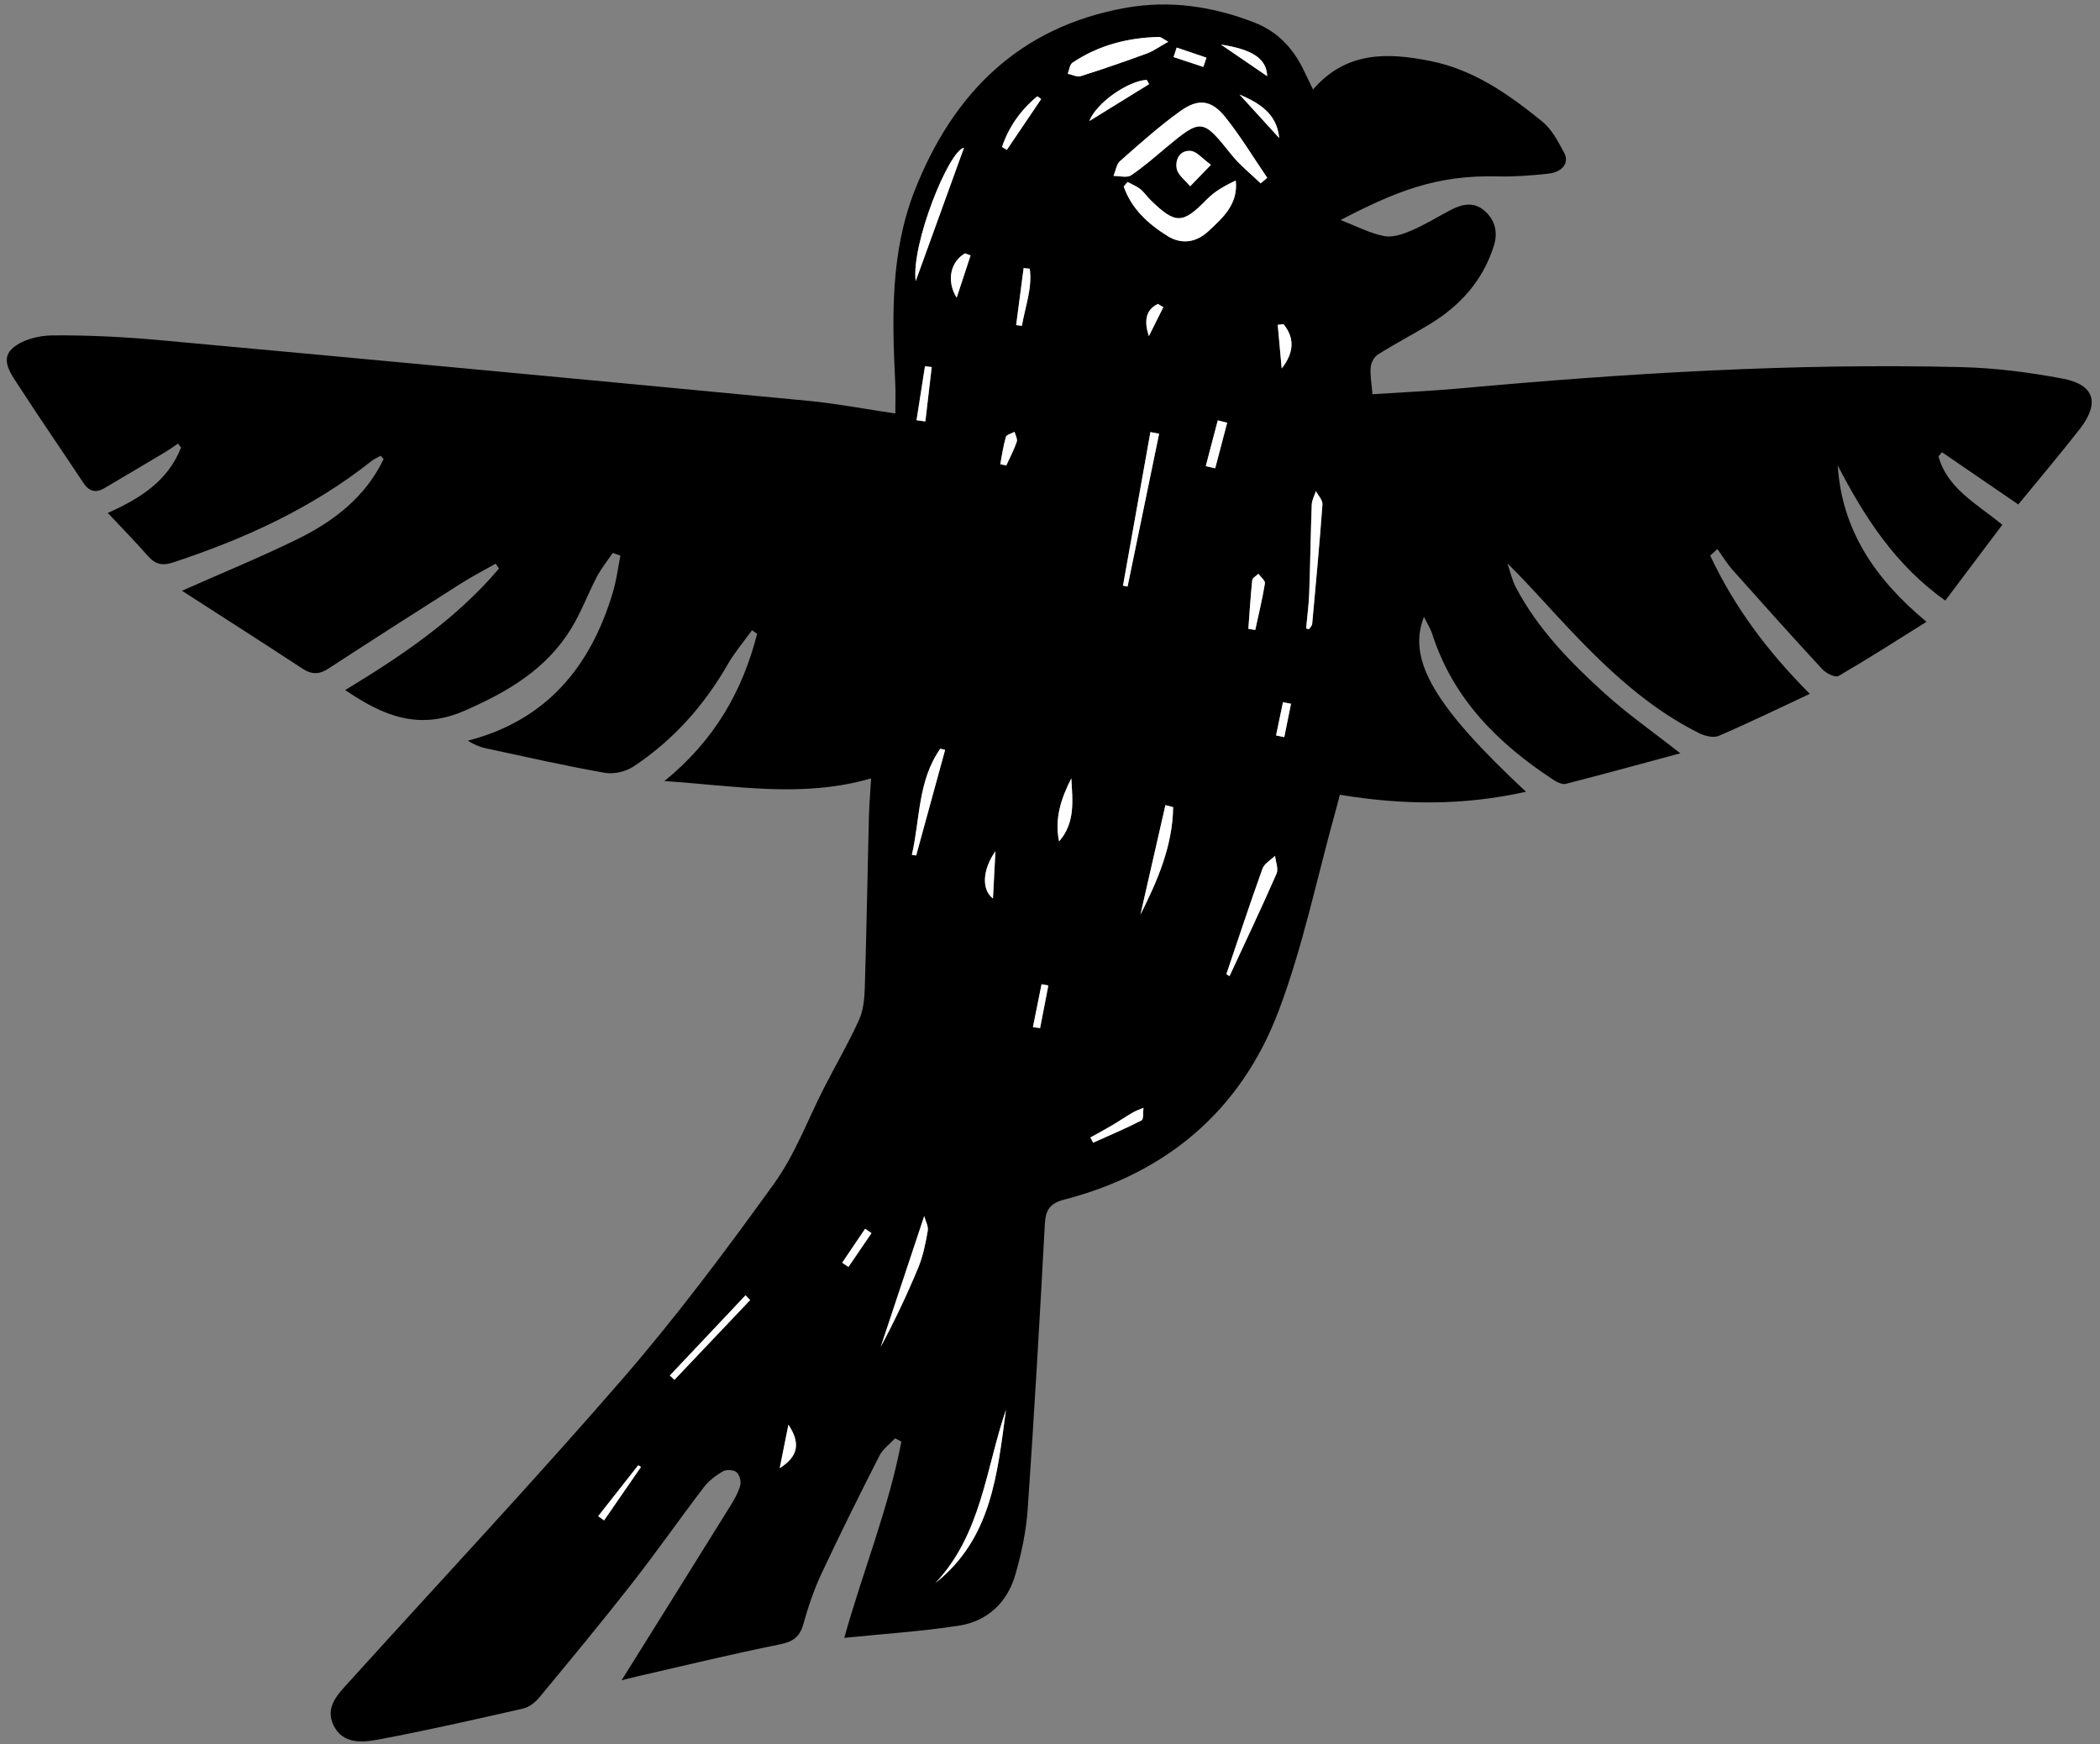 <?xml version="1.0" encoding="UTF-8"?><svg xmlns="http://www.w3.org/2000/svg" xmlns:xlink="http://www.w3.org/1999/xlink" height="615.7" preserveAspectRatio="xMidYMid meet" version="1.0" viewBox="76.5 155.6 741.4 615.7" width="741.4" zoomAndPan="magnify"><rect x="76.5" y="155.6" width="741.4" height="615.7" fill="#808080" stroke="none"/><g id="change1_1"><path d="M384.04,430.38c-24.33,7.06-47.71,2.6-72.98,0.95c17.75-14.39,27.59-31.84,32.75-51.99c-0.61-0.42-1.22-0.84-1.82-1.25 c-2.86,3.97-6.08,7.73-8.51,11.95c-8.37,14.59-19.28,26.84-33.27,36.12c-2.75,1.82-6.99,2.83-10.2,2.26 c-14.11-2.5-28.1-5.68-42.12-8.69c-2.02-0.43-3.95-1.25-6.23-2.65c27.91-7.23,43.36-26.17,51.21-52.36 c1.26-4.21,1.8-8.65,2.67-12.98c-0.9-0.32-1.81-0.63-2.71-0.95c-1.88,2.78-4.03,5.42-5.58,8.37c-3.2,6.08-5.58,12.64-9.17,18.46 c-8.83,14.29-22.28,22.21-37.57,28.88c-16.44,7.17-29.01,1.6-42.14-7.3c20.01-12.11,39.18-25.04,54.3-42.89 c-0.39-0.57-0.78-1.15-1.18-1.72c-4.16,2.36-8.42,4.56-12.45,7.12c-15.6,9.91-31.16,19.87-46.65,29.95 c-3.22,2.09-5.87,2.1-9.11-0.03c-13.92-9.14-27.96-18.09-42.53-27.48c14.56-6.46,27.89-11.91,40.79-18.24 c12.93-6.34,24.04-14.97,30.39-28.23c-0.34-0.4-0.67-0.79-1.01-1.19c-1.1,0.62-2.31,1.11-3.29,1.89 c-20.94,16.59-44.78,27.46-69.98,35.76c-3.69,1.22-6.26,0.76-8.83-2.17c-4.5-5.11-9.27-9.98-14.26-15.3 c11.69-5.19,21.32-11.47,25.85-23.06c-0.35-0.48-0.7-0.95-1.04-1.43c-1.62,1.07-3.19,2.22-4.86,3.21 c-7.05,4.21-14.12,8.4-21.2,12.56c-3.09,1.81-5.4,1.1-7.42-1.96c-7.46-11.31-15.21-22.44-22.55-33.83 c-2.59-4.01-6.83-9.28-2.75-13.3c3.26-3.21,9.38-4.81,14.25-4.86c12.76-0.12,25.58,0.54,38.3,1.7 c76.19,6.97,152.37,14.12,228.53,21.38c10.14,0.97,20.2,2.91,30.92,4.49c0-3.83,0.15-7.28-0.02-10.7 c-1.14-23.07-1.75-46.16,6.91-68.13c13.52-34.31,36.96-57.66,74.36-64.36c15.62-2.8,30.96-0.55,45.72,5.26 c7.9,3.11,13.33,8.85,17.03,16.36c1.11,2.26,2.19,4.53,3.47,7.2c11.69-13.51,26.23-13.11,41.46-10.06 c15.39,3.08,27.74,11.84,39.52,21.4c3.35,2.72,5.56,7.06,7.68,10.99c1.91,3.56-0.57,6.83-5.64,7.38 c-5.85,0.63-11.78,1.11-17.66,0.96c-21.79-0.57-36.12,5.27-55.65,15.41c5.69,2.19,10.4,4.69,15.41,5.66 c3.04,0.59,6.75-0.72,9.79-2.03c4.85-2.09,9.37-4.97,14.09-7.38c3.9-1.99,7.96-2.69,11.58,0.5c3.76,3.32,4.75,7.62,3.26,12.35 c-3.84,12.22-11.85,21.11-22.62,27.66c-6.04,3.67-12.32,6.94-18.3,10.7c-1.31,0.82-2.43,2.89-2.56,4.47 c-0.24,2.89,0.33,5.85,0.62,9.56c10.59-0.7,20.93-1.15,31.23-2.09c58.8-5.35,117.69-8.93,176.76-7.48 c11.92,0.29,23.93,1.84,35.66,4.05c11.27,2.12,13.23,8.59,6.13,17.72c-6.96,8.94-14.3,17.59-21.76,26.71 c-9.65-6.6-18.3-12.52-26.94-18.44c-0.41,0.49-0.83,0.98-1.24,1.48c3.16,11.42,13.46,16.63,22.53,24.14 c-6.59,8.75-13.15,17.47-20.13,26.74c-17.7-12.53-28.54-29.51-37.98-47.7c1.48,22.8,13.06,40,31.35,55.21 c-10.82,6.76-20.82,13.18-31.09,19.14c-1.11,0.64-4.37-0.97-5.69-2.4c-10.68-11.54-21.18-23.26-31.64-35.01 c-2.02-2.27-3.61-4.93-5.4-7.41c-0.85,0.76-1.7,1.53-2.55,2.29c8.46,18.08,20.27,33.9,35.18,48.82 c-11.26,5.26-21.63,10.32-32.22,14.85c-1.88,0.8-4.98-0.02-7.03-1.05c-17.88-8.94-32.17-22.44-45.75-36.76 c-7.13-7.52-13.9-15.37-21.77-23.11c0.99,2.85,1.62,5.88,3.01,8.52c7.74,14.68,19.2,26.38,31.3,37.35 c8.1,7.34,17.15,13.65,26.74,21.18c-13.69,3.69-27.02,7.35-40.4,10.78c-1.24,0.32-3.05-0.52-4.27-1.32 c-19.56-12.78-35.51-28.57-42.9-51.51c-0.61-1.91-1.73-3.65-2.94-6.13c-6,15.26,3.74,31.63,36.02,61.76 c-21.97,4.92-43.45,4.75-65.72,1.06c-0.52,2-1.02,4.01-1.58,6.01c-6.53,23.44-11.42,47.5-19.98,70.17 c-13.19,34.94-39.23,57.26-75.61,66.7c-5.24,1.36-6.71,3.65-6.98,8.7c-1.81,33.58-3.73,67.16-6.06,100.71 c-0.54,7.76-2.2,15.57-4.36,23.05c-2.84,9.83-9.85,16.42-19.96,17.99c-13.14,2.03-26.46,2.87-40.44,4.3 c6.73-23.92,15.75-46,20.17-69.3c-0.74-0.38-1.48-0.76-2.22-1.15c-1.88,2.04-4.32,3.78-5.53,6.16 c-7.02,13.81-13.94,27.68-20.5,41.71c-2.65,5.67-4.67,11.7-6.36,17.74c-1.29,4.6-3.72,6.23-8.42,7.17 c-16.94,3.4-33.74,7.5-50.59,11.36c-2.07,0.47-4.12,1.03-5.16,1.29c12.61-20.19,25.51-40.81,38.35-61.48 c1.44-2.32,2.85-4.78,3.55-7.37c0.38-1.39-0.29-3.79-1.35-4.64c-1.06-0.85-3.59-0.97-4.81-0.26c-2.5,1.44-4.97,3.33-6.71,5.61 c-8.58,11.24-16.69,22.85-25.4,33.99c-10.63,13.59-21.65,26.89-32.66,40.19c-1.43,1.72-3.58,3.44-5.68,3.92 c-17.03,3.88-34.07,7.74-51.23,10.97c-5.64,1.06-12.45,1.62-15.7-4.93c-3.25-6.55,1.56-11.15,5.52-15.53 c32.2-35.59,65.03-70.63,96.46-106.88c19.03-21.95,36.5-45.34,53.5-68.93c7.46-10.35,11.98-22.82,17.89-34.3 c4.03-7.83,8.47-15.47,12.09-23.47c1.54-3.4,1.93-7.51,2.05-11.32c0.61-20.04,0.94-40.09,1.44-60.14 C383.37,439.87,383.74,435.58,384.04,430.38z M521.57,220.33c0.78-0.65,1.55-1.31,2.33-1.96c-4.87-7.15-9.36-14.6-14.74-21.34 c-4.91-6.15-9.53-6.82-15.96-2.21c-7.47,5.35-14.34,11.54-21.25,17.62c-1.31,1.15-1.58,3.48-2.32,5.27 c2.09-0.02,4.71,0.75,6.18-0.22c4.39-2.92,8.37-6.47,12.44-9.86c12.36-10.31,12.85-10.16,22.91,2.46 C514.17,213.87,518.07,216.94,521.57,220.33z M474.59,219.85c-0.46,0.52-0.91,1.04-1.37,1.56c2.66,7.76,8.46,13.1,15.35,17.43 c5.16,3.24,10.31,2.33,14.58-1.66c5.08-4.74,10.54-9.48,9.63-17.87c-3.84,1.8-7.41,3.8-10.16,6.61c-8.58,8.78-11.05,8.96-19.94,0.28 c-1.26-1.23-2.24-2.77-3.6-3.85C477.76,221.31,476.1,220.67,474.59,219.85z M488.97,170.33c-1.94-1.03-2.61-1.7-3.26-1.69 c-11.01,0.26-21.37,2.89-30.59,9.1c-0.98,0.66-1.13,2.57-1.67,3.9c1.54,0.32,3.28,1.26,4.59,0.84c7.84-2.47,15.62-5.15,23.33-7.99 C483.76,173.62,485.88,172.05,488.97,170.33z M406.78,714.39c19.86-15.72,21.83-38.65,24.88-61.14 C424.54,674.07,423.01,697.14,406.78,714.39z M509.47,499.48c0.36,0.25,0.73,0.49,1.09,0.74c5.58-12.05,11.28-24.05,16.61-36.2 c0.75-1.7-0.3-4.18-0.52-6.31c-1.52,1.49-3.78,2.72-4.43,4.52C517.79,474.58,513.68,487.05,509.47,499.48z M399.79,254.83 c5.73-15.82,11.46-31.64,17.04-47.06C411.51,208.64,398.1,241.88,399.79,254.83z M537.62,377.45c0.34,0.08,0.69,0.17,1.03,0.25 c0.38-0.6,1.04-1.18,1.1-1.81c1.29-14.07,2.6-28.14,3.63-42.23c0.11-1.51-1.5-3.14-2.31-4.72c-0.51,1.61-1.41,3.2-1.47,4.82 c-0.39,10.4-0.51,20.8-0.89,31.2C538.56,369.13,537.99,373.29,537.62,377.45z M485.72,308.71c-1.02-0.19-2.05-0.39-3.07-0.58 c-3.23,18.08-6.45,36.16-9.68,54.23c0.54,0.1,1.08,0.2,1.62,0.3C478.3,344.68,482.01,326.7,485.72,308.71z M479.13,478.47 c5.98-11.88,11.37-24.21,11.54-37.94c-0.91-0.24-1.81-0.47-2.72-0.71C485.01,452.71,482.07,465.59,479.13,478.47z M402.79,584.9 c-5.24,15.76-10.29,30.96-15.35,46.16c4.87-9.13,9.31-18.45,13.25-27.97c1.69-4.1,2.58-8.59,3.35-12.99 C404.33,588.47,403.24,586.59,402.79,584.9z M398.43,457.37c0.51,0.07,1.01,0.15,1.52,0.22c3.41-12.42,6.81-24.84,10.22-37.27 c-0.56-0.14-1.13-0.28-1.69-0.43C400.51,431.18,401.37,444.77,398.43,457.37z M504.03,213.77c-3.22-2.32-5.04-4.69-7.08-4.89 c-3.97-0.39-5.61,3.15-5.01,6.26c0.44,2.29,3.08,4.16,4.74,6.22C498.77,219.21,500.85,217.06,504.03,213.77z M454.72,430.37 c-3.58,7.03-6,14.27-4.31,22.26C456.19,446,455.17,438.13,454.72,430.37z M341.33,614.54c-0.54-0.56-1.08-1.12-1.62-1.68 c-8.91,9.44-17.82,18.87-26.72,28.31c0.54,0.51,1.08,1.03,1.61,1.54C323.52,633.32,332.42,623.93,341.33,614.54z M517.23,377.6 c0.81,0.13,1.63,0.25,2.44,0.38c1.18-5.47,2.52-10.92,3.41-16.44c0.16-0.98-1.49-2.25-2.3-3.38c-0.76,0.74-2.09,1.42-2.18,2.24 C518,366.11,517.65,371.86,517.23,377.6z M482.2,185.3c-0.28-0.5-0.56-1-0.84-1.51c-6.34,0.28-17.75,7.94-20.28,14.54 C468.72,193.62,475.46,189.46,482.2,185.3z M419.16,245.77c-0.64-0.25-1.28-0.49-1.93-0.74c-4.9,2.71-6.86,9.4-2.99,15.67 C415.89,255.72,417.52,250.75,419.16,245.77z M430.25,207.49c0.57,0.34,1.14,0.68,1.71,1.02c4.04-5.98,8.09-11.97,12.13-17.95 c-0.45-0.32-0.91-0.65-1.36-0.97C436.91,194.36,432.69,200.28,430.25,207.49z M461.45,557.14c0.33,0.61,0.66,1.23,0.99,1.84 c5.71-2.57,11.5-5,17.06-7.86c0.79-0.4,0.49-2.92,0.69-4.45c-1.27,0.56-2.61,1-3.81,1.69c-2.55,1.49-4.99,3.16-7.54,4.66 C466.42,554.46,463.92,555.78,461.45,557.14z M514.09,188.95c4.68,5.13,9.36,10.26,14.03,15.39 C527.32,195.58,520.93,191.92,514.09,188.95z M400.08,303.95c1.04,0.14,2.08,0.28,3.12,0.42c0.75-6.39,1.5-12.79,2.25-19.18 c-0.79-0.1-1.59-0.21-2.38-0.31C402.07,291.24,401.07,297.6,400.08,303.95z M529.63,270.03c-0.68,0.08-1.35,0.16-2.03,0.24 c0.47,5.14,0.93,10.28,1.4,15.42C533.65,279.79,533.39,274.61,529.63,270.03z M502.19,320.16c1.11,0.26,2.22,0.51,3.33,0.77 c1.41-5.36,2.82-10.73,4.23-16.09c-1.11-0.28-2.22-0.56-3.32-0.83C505.02,309.39,503.6,314.78,502.19,320.16z M351.78,673.87 c6.58-4.13,7.38-8.85,3.07-15.33C353.68,664.4,352.73,669.14,351.78,673.87z M435.25,270.37c0.68,0.08,1.36,0.17,2.04,0.25 c1.11-6.7,3.72-13.24,2.76-20.15c-0.72-0.08-1.44-0.16-2.16-0.24C437.01,256.95,436.13,263.66,435.25,270.37z M507.55,171.33 c5.64,3.85,10.88,7.44,16.32,11.16C523.69,176.37,518.81,173.07,507.55,171.33z M302.8,673.45c-0.45-0.27-0.96-0.62-0.99-0.58 c-4.73,5.97-9.43,11.97-14.12,17.96c0.69,0.5,1.38,0.99,2.08,1.49C294.1,686.03,298.44,679.75,302.8,673.45z M427.94,456.07 c-4.62,6.61-4.94,13.56-0.88,16.72C427.34,467.29,427.62,462.05,427.94,456.07z M491.92,172.39c-0.36,1.12-0.73,2.24-1.09,3.36 c3.5,1.17,7.01,2.33,10.51,3.5c0.37-1.1,0.73-2.2,1.1-3.29C498.93,174.76,495.42,173.57,491.92,172.39z M429.64,319.47 c0.71,0.15,1.41,0.3,2.12,0.45c1.27-2.78,2.71-5.49,3.7-8.36c0.33-0.97-0.48-2.33-0.77-3.51c-1.06,0.58-2.81,0.96-3.06,1.78 C430.7,312.97,430.27,316.25,429.64,319.47z M373.83,601.36c0.74,0.5,1.47,1,2.21,1.5c2.71-3.98,5.42-7.97,8.14-11.95 c-0.75-0.51-1.5-1.02-2.25-1.53C379.23,593.37,376.53,597.37,373.83,601.36z M441.17,518.2c0.85,0.11,1.69,0.23,2.54,0.34 c0.97-5.01,1.94-10.03,2.91-15.04c-0.8-0.16-1.59-0.31-2.39-0.47C443.21,508.08,442.19,513.14,441.17,518.2z M532.29,404.03 c-0.95-0.17-1.9-0.35-2.85-0.52c-0.81,3.91-1.62,7.81-2.43,11.72c0.97,0.2,1.93,0.4,2.9,0.59 C530.7,411.89,531.5,407.96,532.29,404.03z M487.21,264.03c-0.64-0.38-1.28-0.76-1.92-1.14c-4.46,2.17-4.88,6.25-3.18,11.37 C483.81,270.85,485.51,267.44,487.21,264.03z"/></g><g id="change2_1"><path d="M521.57,220.33c-3.5-3.39-7.4-6.46-10.41-10.24c-10.06-12.61-10.55-12.76-22.91-2.46 c-4.07,3.39-8.05,6.94-12.44,9.86c-1.46,0.97-4.09,0.2-6.18,0.22c0.75-1.79,1.02-4.12,2.32-5.27c6.91-6.08,13.79-12.27,21.25-17.62 c6.44-4.61,11.05-3.94,15.96,2.21c5.38,6.74,9.86,14.2,14.74,21.34C523.12,219.02,522.35,219.68,521.57,220.33z" fill="#fff"/></g><g id="change2_2"><path d="M474.59,219.85c1.51,0.82,3.17,1.46,4.5,2.51c1.36,1.08,2.34,2.62,3.6,3.85c8.89,8.68,11.36,8.5,19.94-0.28 c2.75-2.81,6.32-4.81,10.16-6.61c0.9,8.39-4.56,13.13-9.63,17.87c-4.27,3.99-9.42,4.89-14.58,1.66c-6.9-4.33-12.69-9.67-15.35-17.43 C473.68,220.89,474.13,220.37,474.59,219.85z" fill="#fff"/></g><g id="change2_3"><path d="M488.97,170.33c-3.09,1.72-5.22,3.29-7.59,4.16c-7.72,2.83-15.49,5.52-23.33,7.99 c-1.31,0.41-3.05-0.53-4.59-0.84c0.54-1.33,0.68-3.23,1.67-3.9c9.22-6.2,19.58-8.84,30.59-9.1 C486.37,168.63,487.03,169.3,488.97,170.33z" fill="#fff"/></g><g id="change2_4"><path d="M406.78,714.39c16.23-17.25,17.76-40.32,24.88-61.14C428.61,675.74,426.65,698.67,406.78,714.39z" fill="#fff"/></g><g id="change2_5"><path d="M509.47,499.48c4.21-12.43,8.32-24.9,12.76-37.25c0.65-1.8,2.91-3.03,4.43-4.52c0.22,2.12,1.26,4.61,0.52,6.31 c-5.33,12.16-11.03,24.15-16.61,36.2C510.2,499.98,509.84,499.73,509.47,499.48z" fill="#fff"/></g><g id="change2_6"><path d="M399.79,254.83c-1.69-12.95,11.71-46.19,17.04-47.06C411.25,223.19,405.52,239.01,399.79,254.83z" fill="#fff"/></g><g id="change2_7"><path d="M537.62,377.45c0.38-4.16,0.95-8.31,1.1-12.48c0.38-10.4,0.5-20.8,0.89-31.2c0.06-1.62,0.96-3.22,1.47-4.82 c0.81,1.58,2.42,3.21,2.31,4.72c-1.03,14.09-2.34,28.16-3.63,42.23c-0.06,0.63-0.72,1.2-1.1,1.81 C538.3,377.61,537.96,377.53,537.62,377.45z" fill="#fff"/></g><g id="change2_8"><path d="M485.72,308.71c-3.71,17.98-7.42,35.97-11.13,53.95c-0.54-0.1-1.08-0.2-1.62-0.3 c3.23-18.08,6.45-36.16,9.68-54.23C483.67,308.32,484.7,308.52,485.72,308.71z" fill="#fff"/></g><g id="change2_9"><path d="M479.13,478.47c2.94-12.88,5.88-25.77,8.82-38.65c0.91,0.24,1.81,0.47,2.72,0.71 C490.5,454.26,485.11,466.6,479.13,478.47z" fill="#fff"/></g><g id="change2_10"><path d="M402.79,584.9c0.44,1.69,1.54,3.57,1.25,5.2c-0.77,4.4-1.66,8.89-3.35,12.99c-3.94,9.53-8.37,18.84-13.25,27.97 C392.5,615.86,397.55,600.66,402.79,584.9z" fill="#fff"/></g><g id="change2_11"><path d="M398.43,457.37c2.93-12.6,2.08-26.18,10.05-37.47c0.56,0.14,1.13,0.28,1.69,0.43 c-3.41,12.42-6.81,24.84-10.22,37.27C399.45,457.51,398.94,457.44,398.43,457.37z" fill="#fff"/></g><g id="change2_12"><path d="M504.03,213.77c-3.18,3.29-5.27,5.44-7.35,7.59c-1.66-2.06-4.3-3.93-4.74-6.22c-0.6-3.11,1.05-6.64,5.01-6.26 C498.99,209.09,500.82,211.45,504.03,213.77z" fill="#fff"/></g><g id="change2_13"><path d="M454.72,430.37c0.45,7.76,1.48,15.63-4.31,22.26C448.71,444.64,451.14,437.4,454.72,430.37z" fill="#fff"/></g><g id="change2_14"><path d="M341.33,614.54c-8.91,9.39-17.82,18.78-26.73,28.17c-0.54-0.51-1.08-1.03-1.61-1.54 c8.91-9.44,17.82-18.87,26.72-28.31C340.26,613.42,340.79,613.98,341.33,614.54z" fill="#fff"/></g><g id="change2_15"><path d="M517.23,377.6c0.43-5.74,0.77-11.48,1.37-17.2c0.09-0.81,1.42-1.49,2.18-2.24c0.81,1.13,2.46,2.41,2.3,3.38 c-0.9,5.52-2.23,10.97-3.41,16.44C518.85,377.85,518.04,377.72,517.23,377.6z" fill="#fff"/></g><g id="change2_16"><path d="M482.2,185.3c-6.74,4.16-13.48,8.32-21.12,13.04c2.54-6.61,13.94-14.27,20.28-14.54 C481.64,184.3,481.92,184.8,482.2,185.3z" fill="#fff"/></g><g id="change2_17"><path d="M419.16,245.77c-1.64,4.98-3.28,9.95-4.91,14.93c-3.87-6.27-1.91-12.96,2.99-15.67 C417.88,245.28,418.52,245.52,419.16,245.77z" fill="#fff"/></g><g id="change2_18"><path d="M430.25,207.49c2.45-7.2,6.67-13.13,12.48-17.9c0.45,0.32,0.91,0.65,1.36,0.97 c-4.04,5.98-8.09,11.97-12.13,17.95C431.39,208.17,430.82,207.83,430.25,207.49z" fill="#fff"/></g><g id="change2_19"><path d="M461.45,557.14c2.47-1.37,4.97-2.68,7.4-4.12c2.54-1.5,4.99-3.17,7.54-4.66c1.19-0.7,2.53-1.14,3.81-1.69 c-0.2,1.54,0.1,4.05-0.69,4.45c-5.56,2.86-11.35,5.29-17.06,7.86C462.11,558.37,461.78,557.76,461.45,557.14z" fill="#fff"/></g><g id="change2_20"><path d="M514.09,188.95c6.84,2.97,13.23,6.63,14.03,15.39C523.45,199.22,518.77,194.09,514.09,188.95z" fill="#fff"/></g><g id="change2_21"><path d="M400.08,303.95c0.99-6.36,1.99-12.72,2.98-19.07c0.79,0.1,1.59,0.21,2.38,0.31c-0.75,6.39-1.5,12.79-2.25,19.18 C402.16,304.23,401.12,304.09,400.08,303.95z" fill="#fff"/></g><g id="change2_22"><path d="M529.63,270.03c3.76,4.58,4.01,9.75-0.63,15.65c-0.47-5.14-0.93-10.28-1.4-15.42 C528.28,270.19,528.96,270.11,529.63,270.03z" fill="#fff"/></g><g id="change2_23"><path d="M502.19,320.16c1.41-5.39,2.83-10.77,4.24-16.16c1.11,0.28,2.22,0.56,3.32,0.83 c-1.41,5.36-2.82,10.73-4.23,16.09C504.41,320.68,503.3,320.42,502.19,320.16z" fill="#fff"/></g><g id="change2_24"><path d="M351.78,673.87c0.95-4.73,1.9-9.47,3.07-15.33C359.17,665.02,358.36,669.74,351.78,673.87z" fill="#fff"/></g><g id="change2_25"><path d="M435.25,270.37c0.88-6.71,1.76-13.43,2.64-20.14c0.72,0.08,1.44,0.16,2.16,0.24 c0.97,6.91-1.65,13.45-2.76,20.15C436.61,270.54,435.93,270.46,435.25,270.37z" fill="#fff"/></g><g id="change2_26"><path d="M507.55,171.33c11.26,1.74,16.14,5.04,16.32,11.16C518.44,178.77,513.19,175.18,507.55,171.33z" fill="#fff"/></g><g id="change2_27"><path d="M302.8,673.45c-4.35,6.3-8.69,12.58-13.03,18.87c-0.69-0.5-1.38-0.99-2.08-1.49c4.7-6,9.39-11.99,14.12-17.96 C301.83,672.83,302.35,673.18,302.8,673.45z" fill="#fff"/></g><g id="change2_28"><path d="M427.94,456.07c-0.32,5.98-0.59,11.22-0.88,16.72C422.99,469.63,423.32,462.68,427.94,456.07z" fill="#fff"/></g><g id="change2_29"><path d="M491.92,172.39c3.51,1.19,7.01,2.37,10.52,3.56c-0.37,1.1-0.73,2.2-1.1,3.29c-3.5-1.17-7.01-2.33-10.51-3.5 C491.19,174.62,491.55,173.51,491.92,172.39z" fill="#fff"/></g><g id="change2_30"><path d="M429.64,319.47c0.62-3.22,1.06-6.5,1.99-9.63c0.24-0.82,2-1.2,3.06-1.78c0.29,1.18,1.11,2.54,0.77,3.51 c-0.99,2.87-2.43,5.59-3.7,8.36C431.06,319.77,430.35,319.62,429.64,319.47z" fill="#fff"/></g><g id="change2_31"><path d="M373.83,601.36c2.7-3.99,5.4-7.99,8.09-11.98c0.75,0.51,1.5,1.02,2.25,1.53c-2.71,3.98-5.42,7.97-8.14,11.95 C375.3,602.36,374.57,601.86,373.83,601.36z" fill="#fff"/></g><g id="change2_32"><path d="M441.17,518.2c1.02-5.06,2.03-10.12,3.05-15.17c0.8,0.16,1.59,0.31,2.39,0.47c-0.97,5.01-1.94,10.03-2.91,15.04 C442.86,518.42,442.02,518.31,441.17,518.2z" fill="#fff"/></g><g id="change2_33"><path d="M532.29,404.03c-0.79,3.93-1.59,7.86-2.38,11.79c-0.97-0.2-1.93-0.4-2.9-0.59c0.81-3.91,1.62-7.81,2.43-11.72 C530.39,403.68,531.34,403.85,532.29,404.03z" fill="#fff"/></g><g id="change2_34"><path d="M487.21,264.03c-1.7,3.41-3.4,6.82-5.1,10.23c-1.7-5.12-1.28-9.2,3.18-11.37 C485.93,263.27,486.57,263.65,487.21,264.03z" fill="#fff"/></g></svg>
